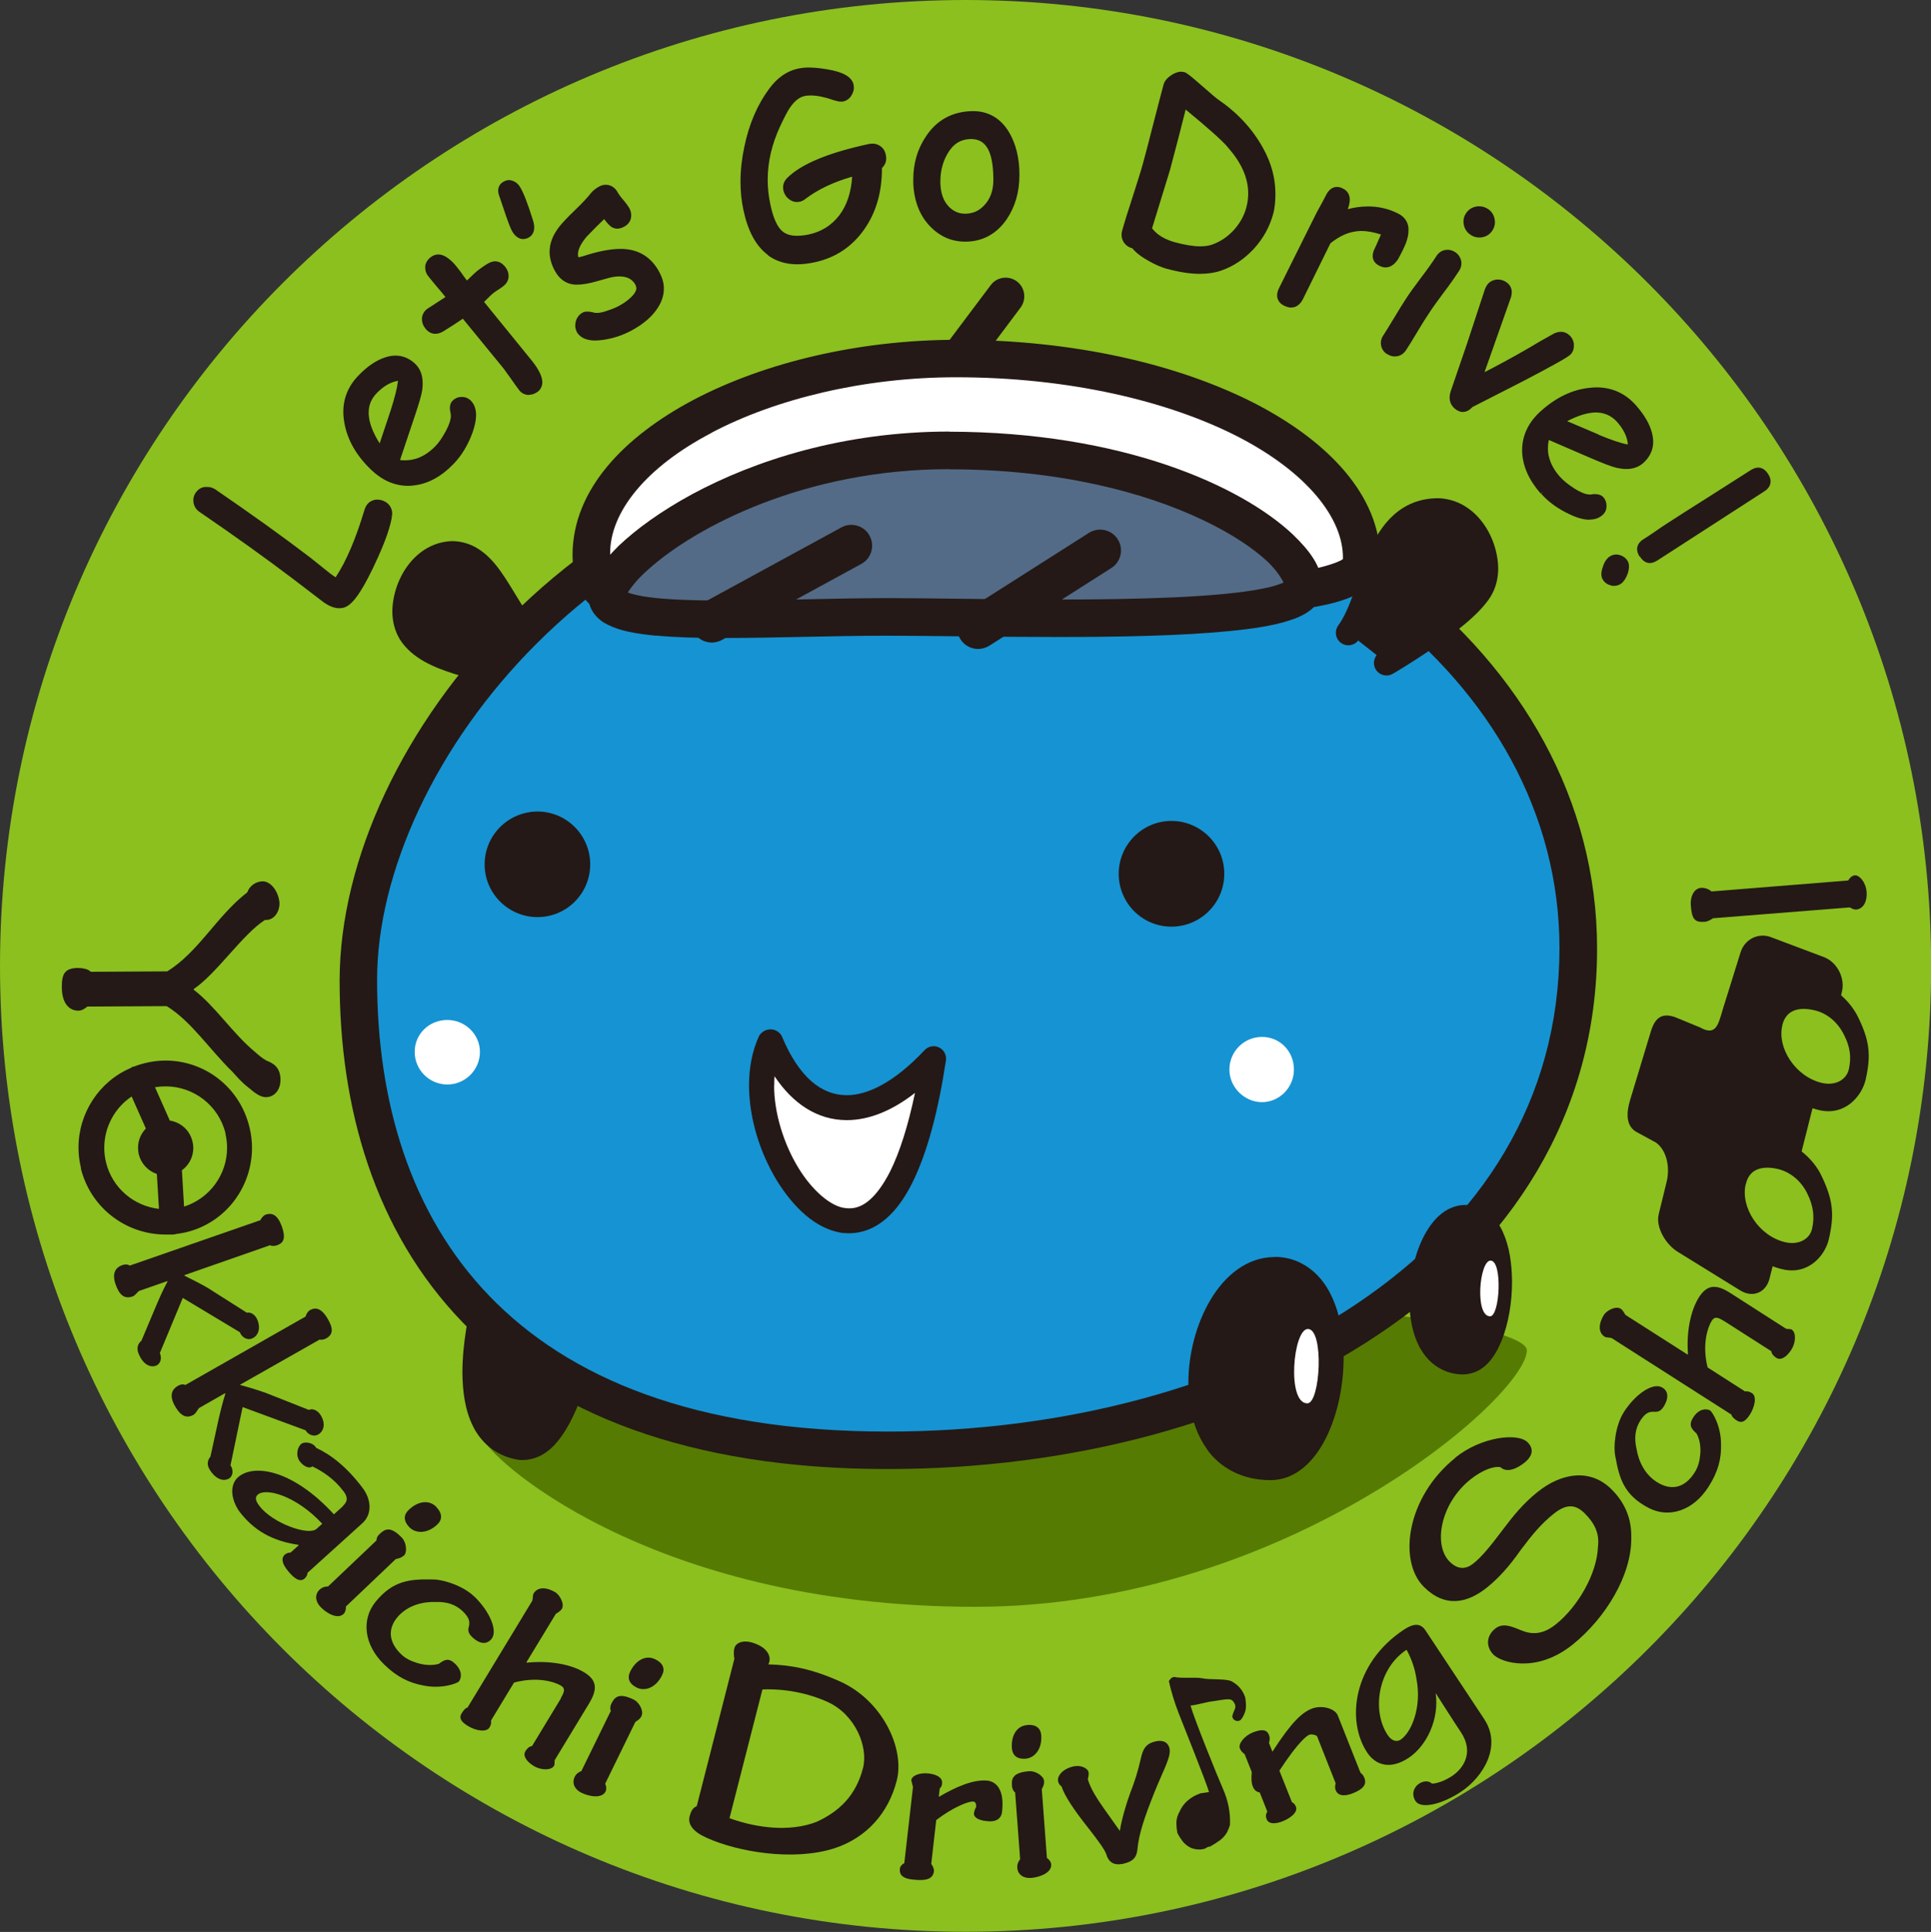 <?xml version="1.0" encoding="UTF-8"?><svg id="_レイヤー_2" xmlns="http://www.w3.org/2000/svg" width="135.55" height="135.6" xmlns:xlink="http://www.w3.org/1999/xlink" viewBox="0 0 135.55 135.6"><rect x="0" y="0" width="135.55" height="135.6" fill="#333333" stroke="none"/><defs><style>.cls-1{fill:none;}.cls-2{clip-path:url(#clippath);}.cls-3{fill:#fff;}.cls-4{fill:#8bc01f;}.cls-5{fill:#1693d2;}.cls-6{fill:#241916;}.cls-7{fill:#536b87;}.cls-8{fill:#567b03;}</style><clipPath id="clippath"><path class="cls-1" d="M88.8,91.86c-5.69,0-25.42,.48-29.86,1.02-12.74,1.56-25.02,5.82-25.02,8.04,0,1.03,11.34,11.86,34.53,11.86,21.87,0,38.73-14.78,38.73-18,0-1.3-8.48-2.92-18.39-2.92"/></clipPath></defs><g id="_レイヤー_2-2"><g><path class="cls-4" d="M67.78,0C30.33,0,0,30.37,0,67.82c0,37.41,30.33,67.76,67.78,67.77,37.42-.01,67.78-30.37,67.78-67.77S105.19,0,67.78,0"/><g class="cls-2"><rect class="cls-8" x="33.93" y="91.86" width="73.26" height="20.92"/></g><path class="cls-6" d="M34.17,90.78c-1,3.79-1.84,9.98,2.22,10.8,2.22,.44,3.67-3.68,4.12-5.68"/><path class="cls-6" d="M36.22,102.43c-1.42-.27-2.46-1.19-3.01-2.31-.57-1.13-.74-2.45-.75-3.79,0-2.01,.41-4.11,.86-5.77,.12-.47,.6-.75,1.07-.62,.47,.12,.75,.61,.62,1.07-.41,1.56-.79,3.56-.79,5.32,0,1.19,.18,2.26,.55,3,.4,.74,.88,1.19,1.79,1.38l.16,.02c.41,.05,1.14-.56,1.72-1.68,.58-1.08,1.01-2.46,1.21-3.34,.11-.48,.57-.78,1.04-.67,.47,.1,.77,.58,.67,1.05-.23,1.02-.67,2.49-1.37,3.79-.69,1.26-1.64,2.55-3.27,2.6-.16,0-.33-.01-.5-.05Z"/><path class="cls-5" d="M25.15,68.79c0,17.54,9.57,33.01,37.17,33.01,25.25,0,48.47-12.8,48.47-35.23,0-19.92-20.36-34.94-44.35-34.94S25.15,52.76,25.15,68.79Z"/><path class="cls-6" d="M32.44,92.78c-6.14-6.38-8.61-15.01-8.6-23.99,.02-8.48,4.49-18.02,12.02-25.52,7.52-7.5,18.17-12.96,30.58-12.96s23.62,3.83,31.97,10.28c8.35,6.43,13.7,15.55,13.7,25.98,.01,11.67-6.12,20.95-15.37,27.11-9.21,6.19-21.57,9.43-34.42,9.43h-.04c-14.01,0-23.71-3.96-29.84-10.33Zm1.9-1.83c5.54,5.75,14.41,9.53,27.98,9.53,12.4,0,24.3-3.16,32.95-8.99,8.69-5.85,14.18-14.21,14.2-24.93,0-9.49-4.83-17.84-12.67-23.9-7.79-6.05-18.62-9.73-30.36-9.72-11.62,0-21.62,5.11-28.73,12.19-7.11,7.07-11.25,16.12-11.24,23.66,0,8.52,2.33,16.41,7.87,22.16Z"/><path class="cls-6" d="M36.94,44.53c-2-2.78-2.89-5.68-5.22-5.68s-4.12,3.56-2.9,5.57c1.23,2,5.67,2.56,5.67,2.56"/><path class="cls-6" d="M34.39,47.85s-1.18-.15-2.53-.56c-1.34-.43-2.92-1.05-3.79-2.41-.37-.61-.53-1.3-.53-1.98,.04-2.29,1.62-4.82,4.17-4.92,1.59,0,2.67,1.03,3.46,2.16,.82,1.16,1.53,2.55,2.49,3.88,.29,.39,.19,.94-.2,1.22-.4,.28-.95,.2-1.23-.2-1.04-1.46-1.78-2.9-2.49-3.89-.74-1.01-1.27-1.42-2.03-1.42-.54,0-1.14,.34-1.63,.97-.48,.62-.79,1.48-.78,2.19,0,.41,.09,.78,.27,1.06,.36,.65,1.61,1.3,2.8,1.65,1.19,.36,2.23,.5,2.23,.5,.48,.06,.82,.5,.76,.98-.06,.44-.44,.77-.87,.77h-.11Z"/><path class="cls-6" d="M94.66,44.42c2-2.78,1.89-8.57,6.34-8.57,2.33,0,4.12,3.56,2.9,5.56-1.23,2-6.57,5.12-6.57,5.12"/><path class="cls-6" d="M96.57,46.98c-.25-.42-.11-.96,.31-1.2,0,0,1.31-.76,2.77-1.77,1.45-.99,3.06-2.31,3.49-3.05,.18-.29,.27-.65,.27-1.07,0-.72-.3-1.58-.78-2.19-.48-.63-1.09-.97-1.63-.97-1.77,.02-2.5,1-3.29,2.71-.75,1.68-1.19,3.86-2.35,5.49-.28,.39-.83,.48-1.22,.2-.4-.29-.48-.83-.2-1.23,.85-1.15,1.35-3.26,2.16-5.16,.77-1.87,2.21-3.79,4.9-3.77,2.55,.11,4.13,2.63,4.17,4.92,0,.68-.16,1.37-.53,1.98-.8,1.27-2.47,2.5-3.99,3.58-1.52,1.05-2.87,1.84-2.88,1.84-.13,.08-.29,.12-.44,.12-.3,0-.6-.15-.76-.43Z"/><path class="cls-6" d="M89.47,89.11c-5.56,0-8.01,13.9-.23,13.9,4.86,0,6.3-13.9,.23-13.9Z"/><path class="cls-6" d="M84.74,101.73c-.95-1.31-1.32-2.97-1.32-4.66,0-2.05,.56-4.17,1.56-5.85,.99-1.66,2.52-2.98,4.48-2.99v1.76c-1.09-.01-2.15,.76-2.98,2.14-.82,1.36-1.32,3.23-1.32,4.95,0,1.42,.34,2.74,.99,3.62,.66,.88,1.56,1.43,3.08,1.44,.78,.01,1.62-.65,2.29-1.99,.66-1.31,1.06-3.14,1.05-4.87,0-1.49-.29-2.9-.84-3.85-.57-.95-1.24-1.43-2.28-1.45v-1.76c1.7-.02,3.05,.99,3.8,2.33,.76,1.34,1.07,3.01,1.07,4.72,0,1.99-.43,4.03-1.24,5.66-.8,1.6-2.09,2.94-3.86,2.96h-.05c-1.97,0-3.53-.87-4.45-2.17Z"/><path class="cls-3" d="M91.81,93.28c-1.04,0-1.5,5.22-.04,5.22,.92,0,1.19-5.22,.04-5.22Z"/><path class="cls-6" d="M102.87,85.45c-3.29,0-4.73,10.14-.13,10.14,2.89,0,3.74-10.14,.13-10.14Z"/><path class="cls-6" d="M99.74,94.72c-.58-1-.8-2.22-.81-3.47,0-1.51,.33-3.06,.94-4.32,.6-1.22,1.54-2.33,2.99-2.36v1.76c-.35-.03-.93,.38-1.41,1.38-.47,.95-.76,2.31-.76,3.55,0,1.03,.2,1.98,.56,2.57,.38,.6,.75,.86,1.48,.88,.15,.05,.64-.28,1.03-1.25,.38-.93,.61-2.25,.61-3.5,0-1.07-.17-2.1-.48-2.76-.34-.68-.61-.86-1.02-.87v-1.76c1.26-.01,2.18,.89,2.62,1.89,.47,1.02,.64,2.24,.65,3.5,0,1.46-.25,2.95-.74,4.16-.48,1.16-1.25,2.3-2.66,2.35h-.05c-1.32,0-2.38-.76-2.94-1.75Z"/><path class="cls-6" d="M85.57,61.33c0,1.84-1.49,3.34-3.33,3.34s-3.34-1.49-3.34-3.34,1.49-3.34,3.34-3.34,3.33,1.49,3.33,3.34Z"/><path class="cls-6" d="M78.53,61.33c0-2.04,1.66-3.71,3.7-3.71s3.71,1.66,3.71,3.71-1.66,3.71-3.71,3.71-3.7-1.66-3.7-3.71Zm.73,0c0,1.64,1.33,2.97,2.97,2.97,1.65,0,2.97-1.33,2.97-2.97s-1.32-2.97-2.97-2.97c-1.64,0-2.97,1.33-2.97,2.97Z"/><path class="cls-6" d="M41.06,60.67c0,1.84-1.49,3.34-3.33,3.34s-3.34-1.49-3.34-3.34,1.49-3.34,3.34-3.34,3.33,1.49,3.33,3.34Z"/><path class="cls-6" d="M34.02,60.67c0-2.05,1.66-3.7,3.71-3.71,2.04,0,3.7,1.66,3.7,3.71s-1.66,3.7-3.7,3.7-3.71-1.66-3.71-3.7Zm.73,0c0,1.64,1.33,2.97,2.98,2.97,1.64,0,2.97-1.33,2.97-2.97,0-1.65-1.33-2.97-2.97-2.98-1.65,0-2.97,1.33-2.98,2.98Z"/><path class="cls-3" d="M54.08,73.08c2.23,5.46,6.57,6.46,11.46,1.23-1.12,7.35-3.23,11.8-6.35,11.35-3.54-.51-7.23-7.9-5.12-12.58Z"/><path class="cls-6" d="M59.07,86.53c-1.85-.3-3.38-1.8-4.55-3.69-1.16-1.92-1.93-4.3-1.94-6.65,0-1.19,.2-2.38,.7-3.47,.15-.27,.47-.48,.82-.47,.35,0,.66,.22,.79,.5,1.19,2.85,2.77,4.12,4.54,4.12,1.47,.01,3.36-.91,5.47-3.16,.26-.28,.68-.36,1.02-.19,.34,.16,.54,.54,.48,.92-.54,3.56-1.31,6.47-2.36,8.58-1.03,2.08-2.49,3.53-4.43,3.54-.18,0-.36-.01-.55-.03Zm-4.73-10.34c0,1.94,.68,4.09,1.68,5.74,1,1.66,2.33,2.76,3.3,2.86,.1,.02,.21,.02,.3,.02,.93,.02,1.91-.72,2.86-2.58,.68-1.36,1.27-3.23,1.75-5.52-1.62,1.26-3.23,1.91-4.79,1.91-2.07,0-3.79-1.16-5.07-3.08-.02,.21-.02,.43-.02,.65Z"/><path class="cls-3" d="M104.63,88.48c-.78,0-1.12,3.91-.03,3.91,.69,0,.89-3.91,.03-3.91Z"/><path class="cls-3" d="M90.83,75.07c0,1.26-1.02,2.29-2.24,2.29s-2.29-1.03-2.29-2.29,1.02-2.29,2.29-2.29,2.24,1.02,2.24,2.29Z"/><path class="cls-3" d="M33.69,73.83c0,1.26-1.03,2.29-2.29,2.29s-2.29-1.02-2.29-2.29,1.03-2.24,2.29-2.24,2.29,1.02,2.29,2.24Z"/><path class="cls-3" d="M95.59,39.38c-.09,3.65-20.45,2.29-34.45,2.29s-18.91,2-19.53-1.59c-1.39-8.04,11.51-14.92,25.51-14.92,16.37,0,28.66,6.88,28.46,14.22Z"/><path class="cls-6" d="M42.27,42.99c-1.05-.45-1.8-1.54-1.96-2.67-.08-.48-.12-.95-.12-1.42,.04-4.54,3.6-8.25,8.52-10.85,4.98-2.61,11.56-4.19,18.41-4.2,8.31,0,15.61,1.73,20.94,4.45,5.25,2.71,8.79,6.49,8.84,10.93v.16h-1.32l1.32,.04c-.01,.62-.32,1.21-.69,1.59-.39,.39-.83,.64-1.31,.86-.97,.42-2.15,.67-3.59,.87-2.81,.39-6.61,.5-10.82,.5-6.26,0-13.41-.25-19.34-.25-7.33,0-12.1,.55-15.28,.56-1.42-.01-2.56-.09-3.6-.57Zm7.68-12.61c-4.56,2.38-7.16,5.55-7.12,8.52,0,.32,.03,.64,.09,.97,.14,.56,.16,.54,.48,.74,.34,.18,1.19,.32,2.47,.31,2.89,0,7.83-.56,15.28-.56,6.01,0,13.15,.25,19.34,.25,3.65,0,6.98-.09,9.47-.35,2.3-.19,4-.76,4.31-1.02v-.02c.05-2.84-2.54-6.09-7.41-8.59-4.86-2.48-11.81-4.15-19.74-4.15h-.03c-6.43,0-12.64,1.52-17.14,3.89Z"/><path class="cls-7" d="M66.66,31.62c-14.47,0-24.03,7.9-24.03,10.24s11.02,1.45,19.58,1.45,29.33,.78,29.33-2.11-9.08-9.57-24.88-9.57Z"/><path class="cls-6" d="M46.06,44.62c-1.38-.14-2.49-.31-3.43-.79-.6-.28-1.34-.98-1.33-1.98,.1-1.42,.93-2.32,2.13-3.54,1.23-1.17,2.96-2.43,5.15-3.62,4.38-2.36,10.6-4.4,18.07-4.4v2.64c-10.15-.01-17.83,4.07-21.11,7.01-.75,.64-1.24,1.28-1.47,1.65,.25,.09,.63,.19,1.1,.27,1.32,.22,3.33,.29,5.62,.29,3.49,0,7.65-.16,11.39-.17,3.02,0,7.52,.1,12.08,.1,5.57,0,11.31-.15,14.34-.76,.69-.12,1.2-.3,1.5-.43-.15-.32-.51-.88-1.11-1.46-.97-.91-2.5-1.96-4.53-2.92-4.06-1.94-10.11-3.57-17.82-3.57v-2.64c12.14,.02,20.47,3.79,24.11,7.21,1.21,1.17,2.04,2.26,2.09,3.68,0,.79-.5,1.39-.93,1.69-.45,.33-.94,.53-1.5,.7-1.07,.34-2.49,.56-4.17,.72-3.34,.33-7.69,.41-11.97,.41-4.59,0-9.1-.09-12.08-.09-3.67,0-7.82,.16-11.39,.16-1.76,0-3.37-.04-4.75-.17Z"/><path class="cls-6" d="M48.68,44.34c-.39-.71-.12-1.6,.58-1.98l9.8-5.34c.71-.39,1.6-.13,1.98,.58,.39,.71,.13,1.6-.58,1.98l-9.79,5.34c-.22,.12-.47,.18-.7,.18-.52,0-1.02-.27-1.29-.76Z"/><path class="cls-6" d="M67.42,44.87c-.43-.68-.23-1.58,.45-2.02l8.57-5.45c.68-.43,1.59-.23,2.02,.45,.44,.68,.23,1.59-.45,2.02l-8.56,5.45c-.25,.15-.52,.23-.79,.23-.48,0-.96-.24-1.24-.68Z"/><line class="cls-3" x1="67.42" y1="25.02" x2="70.59" y2="20.8"/><path class="cls-6" d="M66.63,26.08c-.58-.44-.7-1.27-.26-1.84l3.17-4.22c.43-.59,1.26-.7,1.84-.27,.58,.43,.69,1.26,.26,1.84l-3.17,4.23c-.26,.34-.65,.53-1.06,.53-.27,0-.55-.09-.79-.26Z"/><path class="cls-6" d="M11.72,68.19c2.22-1.36,3.49-3.9,5.64-5.56,.16-.46,.6-.76,1.07-.77,.67,0,1.16,.86,1.19,1.54,0,.66-.43,1.22-1.02,1.17-1.59,1.02-3.35,3.72-5,4.85v.05c1.52,1.16,2.71,3.05,4.33,4.39,.23,.2,.49,.43,.77,.58,.51,.2,.98,.48,.99,1.34,0,.71-.41,1.22-1.02,1.23-.44,0-.84-.35-1.26-.7-.44-.33-.82-.78-1.1-1.09-1.59-1.54-2.88-3.54-4.61-4.6l-5.57,.03c-.12,.1-.34,.28-.62,.29-.63,0-1.17-.48-1.17-1.67,0-.88,.18-1.32,1.13-1.33,.3,0,.75,.08,.9,.27l5.35-.03Z"/><path class="cls-6" d="M12.95,89.5v.04c.75,.37,1.21,.61,1.64,.86l2.74,1.74c.28-.07,.62,.15,.76,.55,.24,.68-.04,1.13-.43,1.27-.37,.13-.72-.16-.82-.45l-4.01-2.41-1.61,3.87c.16,.35,.05,.78-.28,.89-.47,.16-.97-.18-1.24-.93-.11-.33-.02-.62,.23-.83l1.09-2.59c.17-.38,.36-.86,.74-1.56l-.02-.03-1.98,.69c-.14,.11-.28,.33-.46,.39-.56,.19-.92-.09-1.19-.86-.16-.46-.22-1.1,.47-1.34,.1-.04,.34-.1,.53,.03l9.18-3.19c.03-.12,.2-.33,.37-.39,.37-.12,.81-.08,1.14,.88,.25,.73,.15,1.11-.37,1.28-.12,.04-.33,.07-.47-.01l-6.01,2.1Z"/><path class="cls-6" d="M16.86,97.17v.04c.81,.22,1.3,.38,1.76,.54l3.06,1.21c.26-.13,.64,.03,.85,.4,.36,.62,.17,1.12-.2,1.33-.34,.19-.73-.03-.88-.3l-4.42-1.63-.85,4.09c.22,.32,.19,.75-.11,.93-.43,.24-.99,0-1.38-.68-.17-.3-.13-.61,.08-.86l.6-2.74c.11-.41,.2-.9,.45-1.68l-.03-.03-1.82,1.04c-.12,.14-.22,.38-.38,.47-.51,.29-.92,.08-1.32-.63-.24-.42-.42-1.04,.22-1.4,.1-.06,.32-.16,.52-.06l8.45-4.81c.01-.12,.15-.36,.29-.44,.34-.19,.78-.23,1.28,.65,.38,.67,.34,1.06-.13,1.33-.12,.06-.31,.13-.46,.08l-5.57,3.16Z"/><path class="cls-6" d="M24.07,105.7c.33-.3,.37-.6,.05-1.02-.66-.88-1.48-1.42-2.21-1.76-.07,.14-.5,.13-.86-.34-.31-.41-.18-.99,.08-1.22,.23-.21,.86-.12,1.06,.26,1.04,.48,2.16,1.35,3.26,2.81,.62,.82,.69,1.84-.01,2.48l-3.86,3.49c.02,.11-.08,.29-.19,.39-.39,.35-.89-.15-1.27-.65-.4-.53-.33-.85-.12-1.03,.12-.1,.26-.13,.4-.14l.57-.51-.02-.03c-1.84-.27-3.12-1-4.14-2.33-.58-.83-.72-1.82-.12-2.4,1.11-1,3.88-.54,6.75,2.59l.64-.58Zm-1.45,1.25c-1.83-1.97-3.96-2.55-4.53-2.04-.23,.2-.12,.48,.12,.79,.9,1.2,3.44,2.12,4.01,1.61l.4-.36Z"/><path class="cls-6" d="M28.33,109.19c-.21,.2-.44,.2-.55,.24l-3.5,3.33c.02,.12-.02,.38-.16,.52-.42,.4-1.19-.04-1.63-.5-.36-.38-.41-.87-.05-1.21,.22-.2,.47-.22,.59-.22l3.4-3.23c-.01-.16,.08-.33,.2-.43,.34-.33,.74-.65,1.59,.25,.32,.34,.38,1.04,.12,1.26h-.01Zm2.31-3.4c.41,.43,.42,.86,.07,1.2-.72,.69-1.55,.65-1.98,.2-.44-.47-.39-.89-.03-1.22,.62-.6,1.42-.74,1.94-.19h.01Z"/><path class="cls-6" d="M33.3,112.06c1.12,1.09,1.65,2.43,1.2,2.98-.32,.38-.8,.4-1.38-.16-.33-.32-.25-.57-.19-.79,.03-.23,.06-.5-.43-.98-.51-.5-1.14-.69-1.9-.67-.86-.03-1.99,.2-2.73,1.1-.65,.8-.59,1.72,.28,2.56,.33,.33,.74,.5,1.16,.63,.46,.14,1.04,.19,1.5,.05,.39-.29,.68-.45,1.14,0,.55,.53,.43,1.04,.26,1.24-.12,.14-1.23,.55-2.5,.28-.98-.18-1.84-.59-2.74-1.47-1.44-1.4-1.61-3.17-.6-4.41,1.23-1.51,2.46-1.59,3.96-1.56,.75-.02,2.18,.44,2.95,1.19h.01Z"/><path class="cls-6" d="M39.37,119.18c.29-.49,.3-.69,0-.87-.48-.29-1.72-.64-3.29-.21l-1.61,2.66c.02,.15,0,.32-.11,.49-.22,.36-.97,.23-1.52-.11-.52-.31-.62-.59-.43-.89,.14-.23,.27-.37,.41-.4l4.54-7.49c.06-.14,.02-.39,.1-.52,.29-.48,.91-.45,1.54-.07,.27,.17,.65,.79,.44,1.16-.09,.14-.27,.25-.42,.34l-2.07,3.41,.04,.02c1.62-.16,3.1,.12,4.02,.68,.92,.56,.93,1.2,.35,2.17l-2.42,3.99c-.03,.1,.02,.29-.05,.4-.2,.34-.92,.31-1.41,.02-.53-.32-.79-.73-.6-1.04,.09-.16,.25-.34,.47-.37l2.03-3.35Z"/><path class="cls-6" d="M45.03,120.45c-.13,.26-.35,.34-.43,.41l-2.12,4.34c.06,.11,.12,.36,.03,.54-.25,.51-1.13,.37-1.7,.09-.47-.23-.68-.67-.47-1.11,.13-.27,.36-.37,.47-.41l2.07-4.23c-.07-.14-.04-.33,.02-.47,.21-.43,.47-.86,1.58-.32,.42,.2,.72,.84,.55,1.14h0Zm.98-3.98c.53,.26,.69,.66,.47,1.1-.43,.9-1.21,1.16-1.78,.88-.58-.29-.67-.7-.46-1.13,.38-.77,1.07-1.19,1.75-.86h.02Z"/><path class="cls-6" d="M48.42,127.46c.1-.41,.26-.59,.49-.69l2.64-10.34c-.03-.18-.07-.44,0-.75,.1-.37,.65-.69,1.63-.25,.85,.39,.97,1.01,.75,1.39,1.61,.04,3.11,.33,5.06,1.21,2.91,1.31,4.54,4.65,3.96,6.94-.59,2.32-2.15,4.03-4.38,4.76-2.88,.92-6.79,.25-8.97-.74-.96-.43-1.33-.94-1.19-1.51v-.03Zm2.77,.15c1.89,.69,4.25,1,6.14,.26,1.63-.75,2.76-1.88,3.25-3.77,.38-1.49-.53-3.76-2.5-4.65-1.38-.62-2.98-.93-4.56-.87l-2.31,9.03Z"/><path class="cls-6" d="M64.08,125.4l-.11-.45c.03-.32,.59-.55,1.24-.47,.6,.07,.96,.33,.92,.67-.01,.12-.01,.25-.16,.37l-.07,.59h.02c1.21-.71,2.43-1.23,3.4-1.13,.63,.08,1.2,.65,1.02,2.19-.05,.47-.41,.74-1.09,.65-.58-.06-.91-.27-.88-.55,.02-.15,.07-.3,.15-.43,.02-.2-.03-.38-.2-.39-.32-.04-1.45,.41-2.6,1.3l-.35,3.08c.1,.12,.2,.33,.19,.5-.06,.5-.43,.72-1.52,.59-.65-.07-.92-.32-.87-.76,.01-.16,.16-.32,.31-.39l.61-5.36Z"/><path class="cls-6" d="M73.29,125.02c.02,.29-.13,.47-.16,.57l.36,4.82c.11,.06,.29,.25,.3,.46,.04,.57-.79,.89-1.41,.94-.53,.04-.94-.23-.97-.72-.02-.3,.13-.5,.2-.59l-.35-4.69c-.13-.09-.2-.27-.22-.42-.04-.47-.04-.98,1.2-1.07,.47-.04,1.05,.36,1.05,.7v.02Zm-1.17-3.95c.59-.04,.93,.22,.97,.71,.08,.99-.47,1.61-1.09,1.66-.65,.05-.93-.27-.97-.74-.06-.86,.33-1.57,1.08-1.62h.02Z"/><path class="cls-6" d="M78.95,130.79c-.51,.14-1.07,.1-1.28-.61-.09-.31-.55-.95-1.24-1.83-.97-1.22-1.7-2.28-1.91-2.96-.1-.06-.2-.19-.24-.34-.09-.33,.22-.83,.96-1.04,.68-.19,1.11,.15,1.16,.33,.05,.18,0,.4-.04,.54,.18,.63,.62,1.33,1.12,2.04l1.13,1.59c.13-.84,.47-1.97,.72-2.64,.32-.83,.53-1.46,.76-2.47,.14-.65,.36-1,.93-1.15,.53-.15,.93-.03,1.07,.44,.16,.59-.45,1.58-1.08,3.18-.67,1.69-1.07,2.84-1.17,3.97-.06,.53-.31,.79-.86,.94h-.02Z"/><path class="cls-6" d="M90.69,126.49c.13,.07,.21,.15,.28,.32,.16,.41-.44,.83-.95,1.03-.47,.18-.96,.22-1.11-.16-.07-.19-.06-.34,.05-.53l-.53-1.34c-.18-.02-.39-.15-.48-.41-.11-.25-.12-.56-.08-1.02l-.5-1.26c-.15-.11-.26-.21-.34-.41-.12-.32,.33-.88,.91-1.11,.72-.29,1.02-.15,1.14,.18,.09,.22,.03,.42,0,.56l.24,.61c1.35-2.1,2.08-2.75,2.76-3.02,.68-.27,1.63-.03,1.83,.48l1.59,4.01c.08,.08,.19,.15,.27,.36,.2,.49-.11,.81-.81,1.09-.64,.25-1.05,.16-1.2-.22-.07-.17-.04-.32,0-.48l-1.3-3.29c-.05-.11-.42-.18-.55-.12-.19,.07-.81,.55-2.1,2.52l.87,2.19Z"/><path class="cls-6" d="M104.19,120.67c1.25,1.88-.06,4.04-1.63,5.09-1.41,.93-2.83,1.21-3.19,.66-.28-.42-.19-.93,.25-1.23,.31-.2,.67-.22,.9,0,.41-.01,.95-.23,1.42-.54,.79-.53,1.55-1.66,.61-3.07-.47-.7-1.31-2.03-1.77-2.74,.26,1.82-.62,3.68-1.88,4.53-1.3,.87-2.33,.53-2.92-.35-1.49-2.23-1.02-6.25,2.56-8.63,.68-.45,1.17-.48,1.52,.04l4.14,6.25Zm-5.85,1.42c.69-.46,1.49-2.19,1.09-4.26-.1-.67-.32-1.35-.69-2.03h-.01c-2.03,1.34-2.44,4.29-1.32,5.98,.27,.4,.62,.52,.92,.32h.02Z"/><path class="cls-6" d="M102.17,102.3c1.8-1.45,4.37-1.76,5.06-1.07,.37,.36,.46,.88-.19,1.41-.79,.64-1.4,.65-1.71,.34-.48-.09-1.28,.2-2.11,.86-2.12,1.7-2.63,4.62-1.45,5.78,.6,.59,1.17,.52,1.68,.1,.55-.44,1.17-1.19,1.98-2.27,.78-1.04,1.48-1.91,2.49-2.72,1.66-1.34,3.68-1.69,5.18-.22,1,.98,1.43,2.12,1.41,3.38,.05,2.67-1.82,5.69-4.1,7.53-2.56,2.06-5.01,1.27-5.56,.73-.53-.52-.56-1.3,.11-1.84,.65-.53,1.48,.03,2.1,.22,.72,.22,1.41,.08,2.17-.53,1.56-1.26,2.87-3.56,2.94-5.41,.13-1-.27-1.72-.95-2.39-.71-.7-1.38-.58-2.19,.08-.87,.7-1.48,1.45-2.28,2.51-.76,1.09-1.5,1.93-2.35,2.62-1.41,1.14-2.97,1.44-4.44-.02-1.84-1.82-1.23-6.3,2.19-9.06l.02-.02Z"/><path class="cls-6" d="M113.97,99.14c.84-1.32,2.05-2.1,2.68-1.77,.43,.22,.55,.7,.12,1.38-.24,.38-.5,.35-.74,.34-.23,.01-.5,.03-.88,.61-.38,.6-.44,1.25-.27,2,.14,.85,.59,1.9,1.63,2.44,.92,.48,1.8,.24,2.45-.79,.25-.39,.35-.82,.39-1.26,.05-.48-.02-1.06-.26-1.48-.36-.32-.58-.58-.23-1.12,.41-.65,.94-.62,1.17-.5,.16,.08,.79,1.09,.78,2.39,.03,.99-.2,1.92-.88,2.98-1.08,1.69-2.78,2.22-4.2,1.48-1.73-.9-2.06-2.08-2.33-3.57-.17-.73,0-2.22,.57-3.12v-.02Z"/><path class="cls-6" d="M121.03,92.73c-.48-.31-.68-.32-.87-.03-.3,.48-.69,1.71-.29,3.28l2.62,1.68c.16-.02,.32,.01,.49,.12,.36,.23,.2,.97-.15,1.52-.33,.51-.6,.6-.9,.41-.23-.14-.36-.28-.39-.42l-8.39-5.36c-.14-.07-.39-.03-.51-.11-.47-.3-.43-.93-.04-1.55,.18-.27,.81-.64,1.17-.41,.14,.09,.24,.28,.33,.43l4.37,2.79,.02-.03c-.12-1.62,.2-3.1,.78-4.01,.58-.9,1.22-.9,2.17-.3l3.93,2.52c.09,.04,.29,0,.4,.06,.33,.21,.29,.93-.02,1.41-.34,.53-.75,.77-1.05,.58-.16-.1-.34-.26-.36-.47l-3.3-2.11Z"/><path class="cls-6" d="M120.25,64.45c-.15,.1-.36,.23-.56,.25-.72,.06-.93-.17-1-1.16-.05-.55,.19-1.17,.7-1.22,.3-.02,.54,.08,.76,.25l9.59-.77c.13-.23,.3-.35,.48-.36,.29-.02,.75,.45,.81,1.16,.05,.62-.19,1.19-.73,1.24-.15,.01-.29-.06-.45-.15l-9.59,.76Z"/><path class="cls-6" d="M13.04,86.35c3.2-.78,5.11-4.01,4.34-7.2-.78-3.2-3.96-5.16-7.16-4.38-.23,.06-.46,.13-.68,.21l-.18,.05-.09,.06c-2.62,1.13-4.12,4.01-3.42,6.87,.7,2.87,3.36,4.73,6.21,4.53h.11s.19-.02,.19-.02c.23-.03,.47-.07,.71-.12Zm2.94-6.86c.53,2.37-.85,4.75-3.19,5.38l-.17-2.83c.61-.41,.94-1.16,.75-1.91-.19-.76-.82-1.28-1.55-1.35l-1.15-2.59c2.37-.52,4.73,.94,5.31,3.31Zm-8.71,2.12c-.47-1.94,.4-3.89,2.02-4.88l1.12,2.51c-.46,.43-.69,1.08-.53,1.74,.16,.65,.67,1.13,1.27,1.3l.16,2.74c-1.9-.14-3.57-1.47-4.05-3.41Z"/><path class="cls-6" d="M5.69,82c-.12-.49-.18-.97-.18-1.45,0-2.42,1.45-4.64,3.65-5.58l.12-.08,.19-.05c.22-.09,.46-.16,.7-.22,.48-.12,.97-.18,1.45-.18,2.76,0,5.21,1.87,5.89,4.67,.12,.48,.18,.97,.18,1.45,0,2.75-1.83,5.25-4.62,5.93-.25,.06-.48,.09-.7,.12-.06,.02-.13,.04-.24,.04h0s-.01,0-.01,0h-.08c-.14,0-.29,0-.43,0-2.75,0-5.25-1.86-5.94-4.66Zm6.45,4.35s.1-.01,.18-.04c.23-.03,.46-.06,.69-.12,2.66-.65,4.39-3.02,4.4-5.64,0-.46-.06-.92-.17-1.38-.65-2.66-2.98-4.43-5.59-4.43-.46,0-.92,.05-1.38,.16-.23,.06-.45,.13-.7,.22l-.13,.04-.09,.07c-2.13,.91-3.5,3.02-3.5,5.31,0,.46,.05,.91,.17,1.37,.65,2.65,3.02,4.42,5.63,4.42,.13,0,.27,0,.43-.01h.09s0,.01,0,.01h0Zm-.83-1.18c-1.96-.14-3.69-1.52-4.18-3.52l.15-.04-.15,.04c-.09-.37-.13-.74-.13-1.1,0-1.62,.85-3.12,2.22-3.95l.13-.02,.09,.09,1.11,2.51-.03,.18c-.33,.31-.53,.74-.53,1.21,0,.13,.02,.25,.05,.38,.15,.6,.6,1.03,1.16,1.19l.12,.14,.16,2.74-.05,.12-.11,.04h-.01Zm-.15-.32l-.15-2.45c-.61-.21-1.1-.71-1.27-1.38-.03-.15-.05-.31-.05-.46,0-.52,.2-.99,.55-1.35l-1-2.25c-1.19,.8-1.92,2.15-1.92,3.6,0,.34,.04,.69,.12,1.02h0c.44,1.81,1.97,3.08,3.73,3.27Zm1.55,.15l-.06-.11-.18-2.83,.07-.13c.46-.3,.74-.81,.74-1.37,0-.13-.01-.26-.05-.39-.16-.69-.75-1.16-1.42-1.23l-.12-.09-1.15-2.59v-.13s.11-.08,.11-.08c.33-.07,.67-.11,.99-.11,2.08,0,3.98,1.42,4.49,3.53l-.15,.04-.15,.04c-.48-1.97-2.25-3.3-4.2-3.3-.25,0-.5,.02-.75,.06l1.04,2.34c.76,.12,1.4,.67,1.59,1.46,.04,.15,.06,.31,.06,.46,0,.63-.3,1.21-.8,1.57l.15,2.55c1.82-.58,3.02-2.27,3.02-4.12,0-.34-.04-.68-.12-1.02l.15-.04,.15-.04c.09,.36,.13,.73,.13,1.09,0,2.05-1.37,3.91-3.43,4.47h-.04s-.09-.03-.09-.03Z"/><path class="cls-6" d="M84.56,129.76c-.16,.05-.32,.06-.48,.05-.16-.01-.32-.05-.48-.11-.23-.11-.41-.26-.56-.43-.14-.18-.27-.38-.39-.61-.05-.25-.07-.5-.07-.74s.08-.51,.22-.76c.13-.31,.33-.57,.58-.79,.25-.21,.54-.38,.89-.5l.6-.09c-.22-.76-1.84-4.78-2.13-5.53-.29-.74-.52-1.5-.69-2.26l.15-.19c.06-.05,.13-.08,.21-.1,.48,.12,1.52,0,2,.1,.48,.11,1.52,.01,2.01,.19,.23,.12,.43,.27,.6,.46,.17,.19,.3,.42,.39,.69,.04,.23,.06,.46,.05,.69-.01,.23-.09,.46-.23,.7l-.12,.17c-.05,.05-.12,.08-.2,.1l-.18-.03-.15-.1-.08-.18c.03-.16,.08-.31,.16-.47,.08-.16,.08-.31,0-.46l-.11-.17-.15-.1c-.26-.08-1.09,.11-1.34,.13-.26,.02-1.13,.27-1.49,.29,.25,.91,1.92,5.04,2.28,5.85,.36,.82,.53,1.66,.49,2.53l-.11,.32-.05,.02,.02,.05c-.13,.28-.32,.5-.54,.67-.23,.17-.47,.32-.74,.47h-.1s-.29,.16-.29,.16Z"/><path class="cls-6" d="M122.2,90.6c.86,.5,1.76,.12,2.01-.84l5.08-20.12c.25-.96-.3-2.06-1.2-2.44l-3.69-1.39c-.91-.39-1.9,.07-2.21,1.01l-1.27,4.07c-.32,1.11-.5,1.83-1.59,1.22l-1.75-.72c-.93-.32-1.4,.05-1.69,.99l-1.45,4.79c-.29,.95-.32,1.89,.47,2.3l1.34,.73c.79,.58,.98,1.8,.74,2.76l-.55,2.25c-.24,.96,.53,2.19,1.39,2.69l4.37,2.7Z"/><path class="cls-4" d="M122.05,82.8c-.7,2.72,.88,3.95,2.02,4.78,.96,.7,3.05,1.34,3.77-.74,.72-2.07-.42-4.09-1.65-5.01-1.23-.93-3.41-1.83-4.14,.97Z"/><path class="cls-4" d="M124.69,71.38c-.7,2.67,.88,3.91,2.02,4.74,.96,.7,3.05,1.34,3.76-.73,.71-2.08-.42-4.05-1.65-4.97-1.23-.92-3.41-1.82-4.14,.96Z"/><path class="cls-6" d="M121.34,82.46c.55-2.43,2.62-2.56,3.81-2.29,1.38,.32,2.36,1.64,2.64,2.21,.9,1.81,.99,2.85,.59,4.59-.25,1.11-1.4,2.55-3.25,2.12-2.92-.67-4.48-3.65-3.8-6.61v-.02Zm1.2,.67c-.37,1.6,.92,3.63,2.78,4.06,.96,.22,1.72-.23,1.88-.94,.2-.87,.08-1.63-.33-2.47-.43-.89-1.19-1.52-2.07-1.73-1.07-.24-2-.04-2.25,1.07v.02Z"/><path class="cls-6" d="M123.91,71.32c.56-2.43,2.62-2.56,3.8-2.29,1.38,.32,2.36,1.65,2.65,2.22,.9,1.77,.99,2.81,.6,4.54-.26,1.11-1.41,2.55-3.25,2.13-2.91-.67-4.48-3.66-3.8-6.58v-.02Zm1.2,.67c-.37,1.56,.92,3.58,2.78,4.02,.96,.22,1.72-.23,1.89-.95,.2-.87,.08-1.62-.34-2.43-.44-.89-1.19-1.52-2.07-1.72-1.07-.25-2-.05-2.26,1.06v.02Z"/><path class="cls-6" d="M27.32,36.22c-.1,.66-.42,1.59-.96,2.8-.49,1.11-.95,1.97-1.37,2.6-.3,.45-.59,.72-.86,.83-.37,.14-.8,.04-1.3-.29l-2.12-1.62c-1.96-1.49-4.18-3.07-6.62-4.74-.19-.13-.31-.3-.36-.52-.05-.22,0-.42,.12-.6,.13-.19,.3-.31,.52-.34,.22-.04,.42,0,.61,.14,2.47,1.69,4.72,3.29,6.7,4.8l.96,.77c.34,.29,.66,.52,.95,.7,.79-1.15,1.51-2.8,2.15-4.95,.03-.09,.06-.17,.11-.23,.13-.19,.31-.3,.55-.33,.21-.02,.41,.03,.58,.15,.29,.19,.4,.48,.34,.85Z"/><path class="cls-6" d="M22.74,42.29l-2.12-1.62c-1.95-1.48-4.16-3.06-6.6-4.73-.23-.15-.37-.36-.43-.62l-.02-.21c0-.19,.06-.37,.16-.52,.15-.22,.37-.37,.63-.41h.17c.2-.01,.39,.05,.57,.16,2.47,1.69,4.72,3.3,6.7,4.81l.96,.77c.29,.24,.55,.44,.8,.6,.75-1.13,1.42-2.71,2.04-4.78,.03-.1,.08-.19,.13-.27,.15-.23,.39-.37,.67-.4h.1c.21,0,.41,.06,.6,.18,.27,.18,.43,.47,.43,.8l-.02,.21-.16-.02,.16,.03c-.11,.69-.43,1.63-.97,2.83-.5,1.12-.96,1.99-1.39,2.63-.32,.46-.61,.76-.93,.89-.13,.05-.26,.07-.41,.07-.33,0-.67-.13-1.05-.39Zm-8.33-7.8c-.18,.04-.31,.12-.41,.27-.08,.11-.11,.22-.11,.34l.02,.14c.04,.18,.13,.31,.29,.42,2.44,1.68,4.66,3.26,6.62,4.75l2.11,1.62c.33,.22,.62,.32,.86,.32,.1,0,.2-.02,.29-.05,.21-.08,.48-.33,.78-.76,.41-.62,.88-1.47,1.37-2.58,.54-1.19,.85-2.12,.95-2.75l.02-.16c0-.24-.09-.39-.29-.53-.13-.08-.26-.13-.41-.13h-.06c-.2,.03-.33,.11-.44,.27l-.09,.19c-.64,2.16-1.35,3.82-2.17,5l-.22,.04c-.3-.19-.62-.42-.97-.71l-.95-.77c-1.98-1.51-4.22-3.11-6.69-4.79-.12-.09-.25-.13-.38-.13h-.11Z"/><path class="cls-6" d="M31.74,32.42c-.84,.88-1.74,1.37-2.7,1.49-1.05,.13-2.01-.23-2.88-1.07-1-.97-1.61-2.02-1.83-3.16-.23-1.24,.08-2.31,.92-3.19,.62-.64,1.23-1.06,1.84-1.25,.75-.25,1.4-.1,1.95,.43,.39,.38,.53,.93,.43,1.67-.05,.33-.22,.95-.53,1.85l-1.08,3.23c.53,.09,1.03,.05,1.5-.12,.47-.16,.92-.46,1.33-.89,.26-.26,.51-.63,.75-1.08,.31-.58,.43-1.04,.34-1.36-.08-.33-.05-.58,.09-.72,.13-.13,.3-.21,.5-.22,.2,0,.37,.05,.51,.18,.43,.42,.47,1.12,.11,2.1-.31,.84-.73,1.55-1.27,2.11Zm-5.43-4.92c-.46,.47-.65,1.04-.58,1.7,.06,.67,.39,1.42,.97,2.29l.86-2.59c.33-1.03,.51-1.81,.55-2.35-.62,.03-1.23,.35-1.8,.95Z"/><path class="cls-6" d="M26.05,32.97c-1.03-.99-1.65-2.07-1.87-3.25-.05-.28-.08-.55-.08-.81,0-.96,.35-1.81,1.04-2.53,.63-.66,1.26-1.09,1.91-1.3,.25-.08,.48-.12,.72-.12,.51,0,.99,.2,1.39,.59,.34,.33,.51,.79,.51,1.35,0,.15-.01,.31-.03,.47-.05,.35-.23,.97-.54,1.88l-1.02,3.04c.12,.01,.23,.02,.33,.02,.32,0,.61-.05,.9-.15,.44-.16,.86-.44,1.27-.86,.24-.25,.48-.6,.72-1.05,.24-.45,.35-.81,.35-1.07l-.02-.18c-.03-.13-.05-.25-.05-.36,0-.2,.06-.39,.19-.51,.16-.17,.37-.26,.61-.27h.05c.22,0,.43,.08,.59,.23,.27,.25,.4,.62,.4,1.05,0,.36-.09,.76-.25,1.22-.31,.86-.75,1.59-1.3,2.17-.86,.9-1.79,1.42-2.8,1.54-.15,.02-.29,.03-.43,.03-.94,0-1.82-.39-2.59-1.13Zm1.1-7.58c-.58,.19-1.17,.59-1.77,1.22-.64,.67-.96,1.43-.96,2.3,0,.24,.02,.49,.07,.75,.21,1.1,.8,2.12,1.79,3.07,.73,.7,1.51,1.04,2.36,1.04,.13,0,.26,0,.39-.02,.91-.12,1.77-.59,2.6-1.45,.51-.54,.93-1.22,1.23-2.05,.16-.43,.23-.81,.23-1.11,0-.37-.1-.62-.3-.82-.1-.1-.2-.14-.36-.14h-.03c-.17,0-.29,.06-.39,.16-.05,.06-.09,.15-.09,.29,0,.08,.01,.18,.04,.28,.02,.08,.03,.17,.03,.25,0,.35-.13,.75-.39,1.22-.25,.47-.51,.84-.78,1.13-.43,.44-.89,.75-1.4,.93-.32,.11-.65,.17-1,.16-.19,0-.38-.01-.58-.05l-.11-.08-.02-.13,1.08-3.23c.31-.9,.48-1.52,.53-1.82,.02-.15,.03-.29,.03-.42,0-.49-.15-.85-.41-1.11-.36-.34-.74-.5-1.16-.5-.2,0-.4,.03-.62,.1Zm-.58,6.2c-.6-.88-.94-1.66-1-2.36-.01-.09-.01-.18-.01-.26,0-.6,.22-1.14,.64-1.57,.6-.62,1.24-.97,1.91-1l.13,.05,.05,.13c-.04,.57-.22,1.36-.56,2.39l-.86,2.59-.13,.11h-.02s-.13-.07-.13-.07Zm-.69-2.63c0,.08,0,.15,.01,.23,.05,.55,.3,1.2,.76,1.93l.76-2.27c.29-.9,.47-1.61,.53-2.12-.51,.08-1.02,.37-1.51,.88-.37,.39-.55,.83-.55,1.35Z"/><path class="cls-6" d="M35.22,19.97c-.09,.07-.2,.15-.32,.23-.13,.08-.24,.16-.33,.23-.1,.07-.37,.33-.8,.76l3,3.69,.22,.28,.26,.32c.73,.93,.86,1.56,.4,1.91-.17,.13-.36,.19-.57,.17-.21-.01-.38-.11-.51-.27-.12-.16-.3-.41-.53-.74-.24-.34-.41-.58-.54-.74l-2.97-3.64c-.32,.22-.82,.55-1.51,.97-.41,.24-.76,.17-1.05-.2-.14-.19-.2-.39-.18-.6,.02-.22,.12-.39,.3-.53l1.43-.92c-.17-.22-.4-.5-.7-.85-.29-.36-.5-.61-.62-.77-.14-.18-.19-.37-.16-.59,.04-.21,.14-.39,.32-.52,.39-.29,.85-.15,1.39,.43,.13,.15,.29,.33,.46,.55l.27,.38,.3,.4c.47-.47,.75-.74,.83-.8,.44-.34,.75-.54,.92-.6,.33-.11,.61-.01,.85,.3,.14,.19,.2,.39,.17,.6-.03,.21-.13,.39-.32,.53Z"/><path class="cls-6" d="M37.14,27.72h-.08c-.25-.02-.47-.14-.62-.34-.13-.17-.31-.42-.54-.75-.24-.34-.41-.58-.53-.74l-2.88-3.52c-.32,.22-.78,.52-1.39,.9-.18,.1-.36,.16-.54,.16-.29,0-.54-.15-.72-.4-.15-.19-.22-.4-.22-.62v-.1c.03-.25,.16-.48,.38-.64l1.27-.82c-.15-.19-.34-.43-.58-.7-.3-.36-.51-.61-.64-.78-.13-.17-.2-.36-.2-.56v-.15c.05-.25,.19-.47,.4-.62,.15-.11,.33-.18,.51-.18,.36,0,.72,.23,1.1,.63,.13,.15,.29,.34,.46,.57l.27,.38,.19,.25c.4-.39,.62-.6,.71-.67,.45-.34,.75-.54,.96-.62,.1-.03,.2-.06,.3-.06,.28,0,.53,.15,.73,.41,.14,.18,.22,.39,.22,.6v.11c-.03,.26-.17,.48-.39,.64-.09,.07-.2,.15-.33,.23-.13,.08-.23,.15-.32,.22-.08,.05-.31,.27-.68,.64l2.91,3.58,.22,.27,.26,.32c.45,.58,.69,1.05,.7,1.47,0,.27-.12,.51-.33,.67-.18,.13-.39,.21-.6,.21h-.01Zm-4.5-5.67l2.98,3.65c.13,.17,.31,.41,.54,.74,.24,.33,.41,.58,.54,.74,.1,.14,.22,.2,.37,.21h.06c.15,0,.28-.04,.41-.14,.15-.11,.2-.23,.2-.41,0-.28-.19-.72-.63-1.27l-.26-.32-.22-.28-3.01-3.69v-.22c.45-.43,.71-.68,.82-.78,.09-.07,.21-.15,.34-.23,.13-.08,.23-.15,.32-.22h0c.16-.12,.23-.25,.25-.41v-.08c0-.14-.04-.26-.15-.4-.16-.21-.31-.29-.47-.29l-.19,.03c-.13,.05-.44,.24-.88,.57-.06,.05-.34,.32-.81,.79l-.13,.04-.12-.06-.3-.4-.27-.37c-.16-.22-.32-.4-.44-.55-.34-.37-.64-.53-.85-.53-.11,0-.21,.04-.32,.11-.15,.12-.23,.25-.26,.42v.09c0,.13,.03,.24,.12,.36,.12,.16,.33,.41,.62,.76,.3,.35,.53,.63,.7,.86l.03,.13-.07,.11-1.42,.91c-.15,.11-.22,.24-.24,.42v.05c0,.14,.05,.28,.16,.42,.15,.2,.29,.27,.46,.27,.1,0,.23-.04,.37-.11,.68-.43,1.19-.75,1.5-.97l.09-.03,.12,.06Z"/><path class="cls-6" d="M37.07,16.51c-.35,.21-.66,.11-.93-.3-.11-.16-.25-.53-.44-1.09l-.47-1.36c-.16-.4-.09-.69,.19-.86,.16-.1,.34-.12,.51-.06,.18,.06,.32,.18,.42,.35,.25,.38,.54,1.15,.9,2.31,.15,.5,.09,.84-.19,1.01Z"/><path class="cls-6" d="M35.99,16.3c-.12-.19-.26-.55-.46-1.12l-.46-1.36c-.06-.15-.1-.3-.1-.44,0-.26,.13-.49,.36-.62,.12-.07,.26-.12,.4-.12,.08,0,.17,.02,.25,.05,.22,.07,.39,.22,.51,.41,.26,.41,.55,1.18,.92,2.35,.06,.19,.09,.36,.09,.52,0,.29-.12,.54-.35,.68l-.09-.14,.09,.14c-.15,.09-.29,.13-.43,.13-.29,0-.54-.19-.73-.48Zm-.49-3.25c-.14,.09-.19,.18-.2,.34,0,.08,.02,.19,.08,.33l.47,1.36c.19,.55,.34,.92,.43,1.05,.16,.25,.31,.33,.45,.33,.08,0,.16-.02,.26-.09h0c.13-.08,.19-.19,.19-.4,0-.11-.02-.25-.08-.42-.36-1.16-.66-1.92-.88-2.28-.09-.14-.2-.23-.34-.28l-.15-.02c-.08,0-.15,.02-.23,.07Z"/><path class="cls-6" d="M43.73,15.79c-.26,.13-.48,.15-.69,.03-.13-.08-.33-.31-.59-.67-.31,.28-.76,.74-1.38,1.37-.6,.71-.78,1.28-.55,1.73,.17-.02,.33-.06,.48-.11,1.19-.39,2.14-.55,2.85-.49,1.04,.09,1.8,.6,2.31,1.54,.41,.77,.39,1.53-.06,2.28-.39,.62-1,1.15-1.84,1.6-.62,.33-1.27,.54-1.94,.63-.87,.13-1.43-.05-1.68-.52-.1-.19-.12-.39-.04-.62,.07-.22,.2-.38,.39-.48,.15-.08,.4-.06,.75,.04,.17,.05,.47,0,.91-.14,.34-.11,.63-.23,.85-.34,.4-.22,.72-.45,.97-.71,.37-.37,.47-.71,.31-1-.34-.64-1.02-.84-2.04-.59l-.82,.23c-.71,.2-1.24,.27-1.6,.23-.53-.06-.93-.36-1.21-.89-.53-.99-.44-1.94,.27-2.86,.22-.28,.59-.67,1.12-1.19,.53-.51,.89-.9,1.1-1.17,.15-.19,.33-.34,.57-.46,.2-.11,.4-.13,.6-.07,.2,.06,.36,.2,.47,.41,.08,.13,.21,.32,.41,.55,.2,.23,.33,.42,.41,.55,.11,.21,.14,.42,.08,.62-.06,.2-.19,.36-.4,.47Z"/><path class="cls-6" d="M40.48,23.26c-.07-.13-.1-.27-.1-.42,0-.11,.02-.22,.05-.32,.08-.26,.25-.46,.47-.58,.09-.05,.2-.07,.32-.07,.16,0,.34,.03,.55,.09h.12c.15,.01,.39-.03,.7-.14,.34-.11,.61-.22,.82-.33,.39-.2,.69-.43,.93-.67,.24-.24,.34-.46,.33-.61l-.05-.2c-.23-.41-.57-.6-1.12-.61-.22,0-.47,.03-.74,.1l-.82,.23c-.58,.17-1.06,.25-1.43,.25-.09,0-.16,0-.23-.01-.58-.06-1.04-.41-1.34-.98-.24-.44-.36-.89-.36-1.32,0-.59,.23-1.17,.65-1.72,.22-.29,.6-.69,1.13-1.2,.53-.51,.89-.9,1.09-1.16,.16-.2,.37-.37,.61-.5,.15-.08,.3-.12,.46-.12,.09,0,.19,.01,.27,.04,.25,.08,.44,.25,.57,.49,.06,.11,.19,.3,.39,.53,.2,.23,.34,.43,.43,.58,.08,.16,.13,.33,.13,.49,0,.09-.01,.17-.03,.26-.07,.25-.25,.44-.48,.56l-.08-.14,.08,.14c-.15,.08-.32,.13-.47,.13-.13,0-.26-.04-.39-.11-.15-.1-.32-.28-.53-.56-.3,.28-.71,.69-1.23,1.23-.42,.5-.61,.92-.61,1.23,0,.08,.01,.15,.03,.22,.12-.02,.22-.05,.33-.08,1.05-.34,1.91-.51,2.62-.51,.1,0,.2,0,.3,.01,1.09,.08,1.92,.64,2.44,1.63,.2,.38,.32,.77,.31,1.16,0,.43-.13,.86-.39,1.28-.4,.65-1.04,1.2-1.9,1.66-.64,.34-1.3,.55-2,.65-.19,.02-.36,.04-.53,.04h-.01c-.61,0-1.09-.21-1.31-.65Zm.57-1.03c-.15,.08-.25,.2-.32,.39l-.03,.22c0,.09,.02,.18,.07,.27,.16,.31,.47,.47,1.03,.48,.15,0,.3-.01,.48-.04,.66-.09,1.28-.29,1.89-.62,.83-.44,1.42-.96,1.77-1.54,.23-.38,.34-.74,.34-1.11,0-.33-.09-.67-.27-1.01-.49-.9-1.19-1.37-2.18-1.45-.08,0-.18,0-.27,0-.64,0-1.49,.16-2.51,.5-.16,.05-.33,.09-.51,.12l-.17-.09c-.08-.15-.12-.32-.12-.48,0-.44,.25-.91,.69-1.44,.61-.64,1.07-1.1,1.38-1.38l.13-.04,.12,.07c.25,.35,.45,.57,.54,.62,.06,.04,.13,.06,.21,.06,.09,0,.19-.03,.32-.09,.17-.09,.27-.21,.32-.36l.02-.17c0-.1-.03-.21-.09-.33-.06-.12-.19-.3-.39-.53-.2-.23-.34-.43-.43-.58-.11-.18-.22-.29-.38-.33l-.18-.03c-.1,0-.2,.02-.31,.08-.21,.11-.37,.25-.51,.42-.22,.28-.58,.67-1.11,1.19-.53,.51-.9,.9-1.1,1.17-.39,.51-.57,1-.57,1.51,0,.38,.1,.76,.32,1.17,.27,.5,.62,.75,1.09,.81h.19c.32,0,.78-.07,1.34-.23l.83-.23c.3-.07,.57-.11,.82-.11,.64,0,1.13,.27,1.41,.78,.06,.11,.09,.23,.09,.36,0,.29-.16,.56-.43,.84-.27,.27-.61,.51-1.02,.73-.23,.12-.52,.24-.88,.36-.33,.1-.6,.16-.8,.16l-.2-.02c-.19-.06-.35-.08-.46-.08-.08,0-.13,.01-.17,.03Z"/><path class="cls-6" d="M61.74,11.69c.02,1.68-.39,3.11-1.23,4.3-.83,1.19-1.96,1.93-3.37,2.24-1.29,.27-2.34,.12-3.13-.46-.8-.58-1.35-1.59-1.66-3.04-.29-1.36-.27-2.83,.06-4.4,.33-1.58,.91-2.92,1.73-4.02,.54-.74,1.19-1.19,1.94-1.35,.48-.1,1.14-.08,1.99,.07,1.03,.17,1.6,.49,1.7,.94,.05,.22,0,.42-.11,.62-.12,.2-.29,.33-.51,.37-.12,.02-.29,0-.53-.09-.9-.31-1.63-.41-2.18-.29-.4,.08-.76,.37-1.1,.88-.17,.25-.4,.69-.69,1.31-.86,1.86-1.1,3.74-.69,5.61,.21,.99,.51,1.64,.9,1.97,.42,.36,1.07,.44,1.96,.25,.93-.2,1.69-.67,2.25-1.42,.6-.78,.91-1.79,.95-3.02-1.44,.39-2.62,.93-3.55,1.65-.11,.08-.22,.14-.33,.16-.23,.05-.44,0-.63-.14-.18-.13-.29-.31-.34-.52-.06-.29,.03-.55,.27-.78,.99-.93,2.87-1.7,5.64-2.3,.23-.05,.43-.01,.61,.11,.19,.12,.3,.29,.36,.53,.07,.34-.02,.62-.27,.82Z"/><path class="cls-6" d="M53.91,17.9c-.84-.62-1.41-1.68-1.72-3.14-.14-.64-.21-1.31-.21-2,0-.79,.09-1.62,.27-2.46,.33-1.6,.92-2.96,1.75-4.08,.56-.76,1.24-1.24,2.04-1.41,.21-.04,.45-.07,.71-.07,.39,0,.83,.04,1.34,.13,1.05,.18,1.69,.49,1.83,1.07l.02,.21c0,.19-.06,.36-.16,.53-.13,.24-.35,.39-.61,.45h-.12c-.14,.01-.3-.03-.5-.09-.65-.23-1.2-.34-1.64-.34-.17,0-.32,.01-.46,.05-.33,.07-.67,.33-1,.81-.16,.23-.39,.67-.68,1.29-.58,1.25-.88,2.5-.88,3.76,0,.58,.06,1.16,.19,1.75,.2,.97,.5,1.59,.85,1.88,.24,.2,.57,.31,1.02,.31,.24,0,.51-.03,.81-.09,.9-.19,1.61-.64,2.16-1.35,.53-.7,.83-1.61,.9-2.71-1.32,.38-2.41,.9-3.28,1.56-.12,.1-.26,.17-.4,.2l-.2,.02c-.2,0-.39-.07-.55-.2-.2-.15-.34-.37-.4-.62l-.02-.2c0-.27,.12-.52,.34-.72,1.03-.98,2.93-1.74,5.71-2.34l.22-.02c.19,0,.36,.05,.52,.15,.22,.14,.37,.36,.42,.63,.02,.08,.03,.17,.03,.25,0,.26-.1,.5-.3,.68v.04c0,1.66-.41,3.09-1.25,4.28-.86,1.22-2.03,1.99-3.48,2.3-.42,.09-.82,.14-1.2,.14h-.01c-.79,0-1.48-.21-2.05-.62Zm2.2-12.78c-.71,.15-1.32,.57-1.84,1.28-.8,1.08-1.37,2.39-1.7,3.95-.18,.83-.26,1.63-.26,2.4,0,.67,.06,1.32,.2,1.94,.3,1.42,.85,2.39,1.6,2.94,.51,.37,1.13,.56,1.86,.56,.36,0,.73-.04,1.14-.13,1.38-.3,2.46-1.01,3.27-2.17,.79-1.13,1.19-2.49,1.19-4.09v-.11l.06-.13c.16-.14,.23-.28,.23-.48l-.02-.18c-.04-.2-.13-.32-.28-.42-.11-.07-.22-.1-.34-.1l-.15,.02c-2.76,.59-4.62,1.36-5.56,2.25-.17,.16-.24,.32-.24,.49l.02,.14c.03,.18,.12,.31,.27,.42,.12,.09,.23,.13,.36,.13l.14-.02c.09-.02,.18-.06,.27-.13,.96-.73,2.16-1.28,3.61-1.67l.15,.03,.06,.13c-.03,1.25-.36,2.3-.97,3.12-.59,.77-1.38,1.27-2.35,1.48-.32,.06-.61,.1-.88,.1-.5,0-.92-.12-1.23-.39-.44-.37-.74-1.06-.95-2.06-.13-.61-.2-1.21-.2-1.82,0-1.31,.3-2.6,.9-3.9,.29-.63,.52-1.07,.71-1.34,.35-.52,.75-.85,1.2-.95,.16-.04,.34-.05,.53-.05,.5,0,1.07,.12,1.75,.36,.17,.06,.31,.09,.39,.09h.05c.18-.05,.3-.13,.4-.3,.08-.13,.11-.24,.11-.36v-.14c-.07-.33-.55-.65-1.58-.81-.5-.09-.92-.13-1.28-.13-.25,0-.46,.02-.64,.06Z"/><path class="cls-6" d="M67.81,16.79c-.9,.02-1.68-.3-2.34-.95-.74-.73-1.14-1.71-1.2-2.96-.06-1.21,.23-2.29,.85-3.22,.73-1.1,1.77-1.67,3.11-1.69,1.07-.02,1.89,.45,2.46,1.42,.46,.79,.69,1.74,.69,2.85,0,1.19-.29,2.21-.88,3.06-.67,.97-1.56,1.47-2.7,1.49Zm.34-7.19c-.79,.01-1.4,.4-1.82,1.16-.34,.62-.5,1.31-.48,2.09,.01,.78,.23,1.38,.67,1.8,.36,.36,.78,.53,1.25,.51,.55-.01,1.03-.22,1.42-.64,.45-.46,.68-1.07,.69-1.84,.04-2.08-.54-3.11-1.74-3.09Z"/><path class="cls-6" d="M67.74,16.96c-.91,0-1.72-.34-2.38-1-.77-.76-1.19-1.79-1.25-3.07,0-.1,0-.2,0-.3,0-1.12,.29-2.13,.89-3.02,.75-1.14,1.85-1.74,3.23-1.77h.08c1.09,0,1.96,.52,2.54,1.51,.47,.81,.71,1.8,.71,2.93v.04c0,1.2-.3,2.24-.9,3.12-.69,1-1.65,1.54-2.83,1.56h-.08Zm.49-8.83c-1.29,.03-2.26,.56-2.97,1.62-.55,.83-.83,1.77-.83,2.83,0,.09,0,.19,0,.29,.06,1.22,.44,2.16,1.16,2.85,.61,.61,1.32,.91,2.15,.91h.08c1.08-.03,1.92-.49,2.56-1.42,.56-.82,.85-1.79,.85-2.93v-.04c0-1.1-.23-2.01-.67-2.77-.54-.91-1.27-1.34-2.25-1.35h-.07Zm-1.82,6.64c-.47-.46-.7-1.11-.71-1.91v-.11c0-.76,.16-1.45,.5-2.06,.44-.8,1.11-1.23,1.95-1.25h.04c1.28,0,1.88,1.13,1.88,3.09v.17c-.01,.8-.26,1.46-.74,1.95-.41,.45-.95,.68-1.55,.7h-.04c-.5,0-.95-.2-1.33-.57Zm1.37,.23c.52-.01,.95-.2,1.31-.59,.41-.43,.63-1,.64-1.72v-.17c-.02-1.94-.54-2.76-1.55-2.76h-.01v-.16s-.01,.16-.01,.16c-.74,.01-1.27,.35-1.68,1.08-.31,.56-.47,1.19-.47,1.91v.09c.02,.75,.23,1.3,.62,1.69,.33,.32,.69,.47,1.11,.47h.03Z"/><path class="cls-6" d="M85.66,18.85c-.95,.33-2.18,.29-3.68-.13-.37-.1-.79-.28-1.24-.54-.54-.3-.93-.6-1.17-.91l-.08-.02c-.22-.06-.39-.19-.49-.39-.11-.19-.13-.4-.07-.62,.15-.54,.4-1.35,.75-2.42,.35-1.07,.6-1.87,.75-2.42,.16-.6,.4-1.51,.71-2.72,.3-1.21,.54-2.12,.71-2.72,.06-.21,.23-.4,.51-.58,.28-.17,.53-.22,.75-.16,.12,.03,.49,.32,1.1,.86,.69,.61,1.09,.95,1.2,1.03,1.33,.9,2.37,2.02,3.12,3.34,.88,1.56,1.07,3.07,.71,4.54-.25,.89-.68,1.68-1.32,2.38-.64,.69-1.38,1.19-2.24,1.48Zm.64-8.65c-.43-.49-1.49-1.42-3.16-2.79l-.57,2.25-.6,2.23-1.29,4.2,.13,.15c.37,.43,.9,.74,1.6,.93,1.18,.33,2.08,.38,2.72,.17,.6-.21,1.12-.55,1.58-1.05,.46-.5,.77-1.06,.94-1.68,.4-1.46-.05-2.92-1.35-4.4Z"/><path class="cls-6" d="M81.94,18.88c-.39-.11-.82-.29-1.28-.55-.53-.29-.92-.59-1.18-.91h-.03c-.26-.08-.47-.24-.6-.47-.08-.15-.12-.31-.12-.47,0-.09,.01-.19,.04-.28,.15-.55,.4-1.35,.75-2.42,.34-1.07,.6-1.87,.74-2.41,.17-.61,.4-1.51,.71-2.72,.31-1.21,.55-2.12,.71-2.72,.08-.27,.28-.49,.58-.68,.22-.13,.44-.22,.66-.22l.22,.03c.22,.08,.54,.36,1.16,.9,.69,.61,1.1,.95,1.19,1.01,1.35,.92,2.41,2.05,3.16,3.4,.61,1.09,.88,2.16,.88,3.22,0,.48-.03,.97-.16,1.44-.25,.91-.71,1.73-1.36,2.44-.66,.71-1.43,1.23-2.31,1.53-.44,.15-.93,.22-1.48,.22-.68,0-1.45-.12-2.29-.35Zm.5-13.35c-.26,.16-.4,.32-.44,.48-.16,.6-.4,1.51-.71,2.72-.31,1.21-.55,2.12-.72,2.72-.15,.55-.4,1.36-.75,2.43-.34,1.07-.6,1.87-.74,2.41l-.03,.19c0,.11,.03,.21,.08,.32,.09,.16,.21,.25,.4,.31l.08,.02,.09,.06c.21,.27,.58,.57,1.12,.86,.44,.25,.85,.42,1.21,.52,.82,.23,1.56,.34,2.21,.34,.51,0,.97-.07,1.37-.2h0c.83-.29,1.55-.76,2.17-1.44,.62-.68,1.06-1.45,1.29-2.31,.12-.45,.19-.9,.19-1.36,0-.99-.29-2.01-.88-3.06-.74-1.3-1.76-2.4-3.07-3.29-.13-.09-.53-.43-1.22-1.03-.59-.53-1-.83-1.03-.82l-.13-.02h0c-.13,0-.29,.05-.48,.17Zm-.08,11.79c-.71-.2-1.28-.52-1.68-.98l-.12-.12-.05-.18,1.29-4.2,.59-2.22,.58-2.25,.11-.12,.16,.03c1.68,1.37,2.73,2.3,3.18,2.81l-.12,.11-.13,.11c-.4-.46-1.38-1.34-2.94-2.62l-.51,2-.59,2.24-1.26,4.1,.08,.09c.34,.4,.84,.69,1.51,.88,.7,.19,1.3,.29,1.79,.29,.33,0,.6-.04,.83-.12,.57-.2,1.07-.53,1.51-1,.44-.48,.74-1.01,.9-1.61,.09-.33,.13-.66,.13-.99,0-1.07-.47-2.16-1.46-3.26l.13-.11,.12-.11c1.02,1.15,1.54,2.31,1.54,3.48,0,.36-.05,.71-.15,1.07-.18,.65-.51,1.24-.98,1.75-.47,.52-1.02,.88-1.65,1.09-.27,.09-.59,.14-.94,.14-.53,0-1.16-.11-1.88-.3Z"/><path class="cls-6" d="M98.08,17.98c-.33,.59-.72,.76-1.17,.54-.41-.2-.5-.55-.27-1.02,.05-.09,.12-.26,.23-.51l.28-.61c-.81-.29-1.52-.38-2.14-.27-.58,.1-1.17,.39-1.77,.88l-1.95,3.95c-.24,.49-.6,.61-1.07,.37-.42-.21-.51-.56-.27-1.04l2.52-5.05c.08-.16,.2-.39,.37-.7,.17-.32,.3-.54,.37-.71,.24-.48,.57-.62,1-.41,.47,.23,.51,.75,.12,1.55,1.37-.43,2.6-.36,3.73,.2,.39,.19,.61,.48,.65,.87,.05,.39-.08,.88-.37,1.47-.12,.25-.21,.42-.26,.5Z"/><path class="cls-6" d="M90.65,21.59c-.16,0-.33-.05-.5-.13-.3-.14-.5-.4-.5-.72,0-.17,.05-.36,.15-.55l2.52-5.06c.08-.16,.2-.4,.38-.71,.17-.31,.29-.54,.37-.7,.18-.37,.44-.6,.78-.6,.14,0,.29,.04,.43,.12,.3,.14,.48,.44,.47,.78,0,.2-.05,.41-.14,.66,.48-.13,.96-.19,1.42-.19,.74,0,1.44,.16,2.1,.49,.43,.21,.69,.56,.74,1v.19c.01,.39-.13,.85-.39,1.37-.13,.25-.21,.42-.26,.51l-.14-.08,.14,.09c-.25,.44-.57,.71-.95,.71-.15,0-.29-.04-.43-.11-.3-.14-.49-.39-.48-.7,0-.17,.05-.35,.15-.54,.04-.08,.12-.25,.23-.51l.2-.45c-.5-.16-.96-.25-1.38-.25-.18,0-.34,.02-.5,.05-.54,.09-1.1,.36-1.67,.82l-1.93,3.92c-.18,.35-.45,.58-.79,.58h0Zm2.71-7.71c-.08,.16-.2,.4-.37,.71-.17,.31-.3,.54-.37,.7l-2.52,5.06c-.08,.16-.12,.29-.12,.4,0,.18,.08,.3,.32,.42,.13,.06,.26,.1,.36,.1,.19,0,.34-.11,.5-.4l1.95-3.95,.05-.06c.61-.5,1.23-.81,1.84-.91,.18-.03,.37-.05,.56-.05,.51,0,1.07,.11,1.66,.32l.09,.09v.13l-.28,.61c-.1,.26-.18,.43-.23,.53-.08,.16-.11,.29-.11,.39,0,.17,.07,.29,.3,.41,.11,.05,.2,.07,.29,.08,.21,0,.44-.15,.67-.55,.05-.08,.13-.25,.26-.49,.24-.5,.36-.91,.36-1.23v-.15c-.05-.34-.22-.57-.57-.75-.61-.31-1.26-.46-1.95-.46-.53,0-1.08,.09-1.66,.27l-.17-.05-.03-.18c.18-.35,.25-.64,.25-.84,0-.25-.09-.39-.29-.49-.11-.06-.21-.08-.29-.08-.18,0-.33,.1-.49,.42Z"/><path class="cls-6" d="M100.09,22.02c-.18,.27-.43,.68-.76,1.23-.33,.55-.59,.96-.76,1.23-.13,.19-.29,.32-.5,.37-.2,.05-.4,0-.6-.12-.19-.13-.31-.29-.35-.5-.05-.21,0-.41,.13-.61,.18-.27,.43-.68,.76-1.23,.33-.55,.59-.96,.76-1.23,.27-.42,.64-.94,1.09-1.54,.46-.6,.82-1.11,1.09-1.54,.13-.2,.3-.33,.5-.38,.21-.04,.41,0,.6,.12,.19,.13,.31,.29,.36,.5,.04,.21,0,.41-.13,.61-.27,.42-.64,.94-1.1,1.54-.45,.6-.82,1.12-1.09,1.54Zm3.25-5.68c-.22-.14-.36-.34-.41-.59-.06-.25-.02-.49,.12-.71,.14-.21,.34-.35,.6-.4,.26-.05,.49,0,.71,.13,.22,.14,.36,.34,.41,.59,.06,.25,.02,.49-.12,.7-.14,.22-.34,.35-.6,.4-.25,.05-.48,0-.7-.13Z"/><path class="cls-6" d="M97.37,24.86c-.22-.14-.37-.35-.42-.6l-.02-.19c0-.19,.06-.37,.18-.54,.17-.27,.43-.68,.76-1.23,.33-.55,.58-.96,.76-1.23,.27-.43,.64-.94,1.1-1.55,.46-.6,.82-1.11,1.09-1.53,.14-.23,.36-.39,.6-.44l.2-.02c.18,0,.36,.06,.52,.16,.22,.14,.37,.36,.43,.61l.02,.18c0,.19-.06,.37-.18,.55-.28,.43-.64,.95-1.1,1.55-.45,.6-.81,1.11-1.08,1.53-.18,.26-.43,.67-.76,1.22-.33,.55-.58,.96-.76,1.23-.14,.22-.34,.38-.6,.44l-.2,.02c-.19,0-.37-.06-.53-.17Zm4.12-6.99c-.16,.04-.29,.13-.41,.3-.27,.43-.64,.95-1.1,1.55-.46,.6-.82,1.11-1.09,1.53-.18,.27-.43,.67-.76,1.22-.33,.55-.59,.96-.76,1.24-.08,.12-.12,.24-.12,.36v.12c.05,.16,.13,.29,.29,.4,.12,.08,.23,.11,.35,.11l.13-.02c.16-.03,.28-.13,.39-.29,.18-.27,.43-.67,.76-1.22,.33-.55,.58-.96,.76-1.23,.27-.43,.64-.94,1.1-1.55,.46-.6,.82-1.11,1.09-1.53,.08-.13,.12-.26,.12-.37v-.12c-.05-.17-.13-.29-.29-.4-.12-.08-.23-.11-.34-.11h-.13Zm1.75-1.38h0c-.25-.16-.42-.4-.48-.69-.02-.08-.03-.17-.03-.26,0-.2,.06-.4,.18-.57,.16-.25,.4-.41,.7-.47,.08-.02,.15-.02,.23-.02,.21,0,.41,.06,.6,.18,.25,.16,.41,.4,.47,.69,.02,.08,.03,.17,.03,.25,0,.2-.06,.4-.18,.58-.16,.25-.4,.41-.69,.47-.08,.02-.16,.02-.24,.02h-.01c-.2,0-.4-.06-.58-.18Zm.43-1.68c-.22,.05-.37,.15-.49,.33-.08,.13-.12,.26-.12,.4l.02,.19c.05,.22,.16,.37,.34,.49l-.09,.14,.09-.14c.13,.09,.26,.13,.41,.13l.18-.02c.22-.04,.37-.15,.48-.33,.08-.13,.12-.26,.12-.4l-.02-.18c-.05-.22-.16-.37-.34-.49-.14-.09-.27-.13-.42-.13h-.17Z"/><path class="cls-6" d="M103.26,28.45c-.33,.38-.67,.41-1.04,.11-.3-.25-.37-.61-.22-1.08l1.13-3.3,1.24-3.76c.05-.14,.11-.25,.18-.33,.14-.17,.32-.26,.55-.27,.23-.01,.43,.05,.6,.19,.25,.2,.32,.48,.22,.82l-2,5.64c.86-.41,2.04-1.04,3.55-1.91,.39-.24,.95-.56,1.69-.97,.34-.16,.64-.14,.87,.05,.17,.14,.27,.32,.3,.55,.03,.22-.02,.42-.16,.59-.13,.15-1.2,.76-3.22,1.81l-3.68,1.88Z"/><path class="cls-6" d="M102.7,28.92c-.2,0-.4-.09-.58-.24-.23-.19-.36-.46-.36-.76,0-.16,.03-.32,.09-.5l1.13-3.3,1.24-3.77c.05-.15,.12-.28,.2-.39,.16-.2,.4-.32,.67-.34h.07c.23,0,.46,.08,.64,.23,.21,.17,.33,.41,.32,.67,0,.11-.02,.21-.05,.33l-1.86,5.27c.81-.41,1.87-.98,3.17-1.73,.39-.24,.95-.57,1.7-.98,.17-.08,.33-.12,.5-.12,.2,0,.39,.07,.54,.2,.2,.16,.33,.39,.36,.65v.13c.01,.21-.06,.41-.2,.58-.2,.22-1.24,.79-3.26,1.85l-3.66,1.87c-.19,.21-.41,.34-.65,.34h0Zm2.41-8.95c-.19,.01-.32,.08-.43,.22-.05,.06-.1,.15-.15,.28l-1.24,3.76-1.13,3.31c-.05,.14-.07,.27-.07,.39,0,.22,.07,.37,.24,.51,.14,.12,.26,.16,.37,.16,.13,0,.27-.06,.44-.25l.12,.11-.08-.14,3.68-1.88c2-1.03,3.11-1.68,3.16-1.77,.09-.11,.13-.22,.13-.37v-.09c-.03-.19-.1-.33-.25-.44-.1-.09-.21-.12-.34-.12-.1,0-.22,.03-.35,.09-.74,.41-1.3,.73-1.68,.96-1.51,.87-2.7,1.51-3.56,1.92l-.18-.03-.05-.17,2-5.62c.02-.09,.03-.17,.03-.24,0-.17-.06-.29-.2-.41-.13-.1-.26-.15-.43-.15h-.05Z"/><path class="cls-6" d="M108.29,34.55c-.8-.91-1.23-1.85-1.27-2.81-.04-1.06,.39-1.98,1.3-2.79,1.04-.92,2.14-1.44,3.3-1.56,1.25-.13,2.29,.26,3.11,1.19,.59,.67,.96,1.31,1.11,1.93,.18,.76-.02,1.4-.6,1.91-.4,.36-.97,.45-1.69,.29-.33-.07-.93-.3-1.81-.68l-3.12-1.34c-.13,.52-.14,1.02-.01,1.51,.13,.48,.39,.95,.78,1.4,.25,.28,.59,.56,1.02,.84,.55,.36,1,.5,1.33,.45,.34-.05,.57,0,.71,.15,.12,.14,.18,.32,.17,.52,0,.2-.08,.37-.22,.49-.44,.4-1.15,.38-2.1-.06-.82-.37-1.48-.85-2-1.43Zm5.35-5.02c-.43-.49-.98-.73-1.65-.72-.67,.01-1.45,.27-2.36,.79l2.52,1.07c1,.41,1.76,.66,2.29,.74,.02-.63-.25-1.25-.8-1.88Z"/><path class="cls-6" d="M111.59,36.48c-.4,0-.85-.12-1.36-.36-.83-.38-1.52-.87-2.05-1.47l.12-.11,.12-.11c.5,.56,1.14,1.02,1.94,1.39,.48,.22,.9,.32,1.23,.32,.3,0,.52-.08,.7-.24,.11-.09,.16-.21,.17-.36v-.05c0-.15-.04-.27-.13-.36-.07-.08-.17-.12-.36-.12-.06,0-.13,0-.22,.02l-.16,.02c-.37,0-.79-.18-1.28-.5-.45-.29-.79-.58-1.06-.87-.41-.46-.68-.95-.82-1.46-.07-.25-.1-.5-.1-.76,0-.27,.03-.55,.1-.83l.09-.11h.14l3.12,1.34c.88,.38,1.48,.61,1.77,.67,.22,.05,.43,.08,.61,.08,.4,0,.71-.11,.95-.33,.4-.36,.6-.77,.6-1.26,0-.15-.02-.32-.06-.49-.14-.58-.49-1.21-1.07-1.86-.69-.77-1.52-1.15-2.52-1.15-.15,0-.3,.01-.45,.03-1.12,.12-2.18,.62-3.2,1.52-.83,.74-1.24,1.57-1.24,2.52v.13c.05,.92,.45,1.82,1.23,2.71l-.12,.11-.12,.11c-.82-.93-1.26-1.9-1.31-2.91v-.15c0-1.05,.46-1.99,1.35-2.77,1.06-.94,2.19-1.48,3.39-1.6,.16-.02,.32-.03,.48-.03,1.09,0,2.03,.42,2.77,1.26,.6,.68,.99,1.35,1.14,2,.04,.19,.07,.38,.07,.56,0,.58-.25,1.09-.71,1.5-.31,.27-.71,.41-1.17,.41-.22,0-.44-.03-.68-.08-.34-.08-.95-.31-1.83-.69l-2.94-1.27c-.04,.19-.06,.38-.06,.57,0,.23,.02,.46,.09,.68,.12,.46,.37,.9,.75,1.33,.23,.26,.56,.53,.99,.81,.47,.3,.84,.44,1.1,.44h.11c.09-.03,.18-.03,.26-.03,.24,0,.46,.07,.6,.23,.14,.16,.21,.36,.21,.58v.05c0,.24-.1,.46-.28,.61-.24,.22-.55,.32-.91,.32h0Zm2.83-4.91c-.56-.09-1.33-.34-2.33-.75l-2.52-1.07-.1-.14,.08-.15c.92-.52,1.73-.79,2.42-.81h.06c.69,0,1.28,.26,1.73,.77l-.12,.11,.12-.11c.55,.62,.84,1.27,.84,1.94v.05s-.05,.12-.05,.12l-.1,.04h-.03Zm-2.21-1.06c.87,.36,1.56,.6,2.06,.69-.03-.51-.28-1.04-.75-1.58h0c-.4-.44-.88-.66-1.49-.67h-.03c-.55,.01-1.22,.21-1.99,.61l2.21,.94Z"/><path class="cls-6" d="M113.66,40.85c-.16,.11-.34,.13-.54,.08-.2-.05-.36-.16-.46-.32-.12-.18-.12-.44,0-.77,.11-.32,.26-.53,.44-.65,.16-.1,.34-.13,.54-.08,.2,.05,.36,.16,.46,.33,.12,.18,.12,.43,0,.77-.11,.31-.26,.53-.44,.64Zm10.09-6.52l-7.52,4.86c-.4,.26-.74,.19-.99-.21-.26-.4-.19-.74,.22-.99,.18-.12,.46-.3,.82-.55,.36-.25,.63-.43,.81-.55,.65-.42,1.63-1.05,2.94-1.88,1.31-.83,2.3-1.46,2.95-1.88,.4-.26,.74-.19,.99,.21,.26,.4,.19,.73-.22,.99Z"/><path class="cls-6" d="M113.31,41.12c-.08,0-.16,0-.23-.03-.24-.06-.43-.19-.56-.39-.08-.12-.11-.26-.11-.41s.04-.32,.1-.5c.11-.34,.27-.59,.5-.74,.13-.08,.28-.13,.43-.13,.08,0,.16,.01,.24,.03,.23,.06,.43,.2,.56,.4,.08,.12,.11,.26,.11,.41s-.03,.32-.09,.5c-.12,.33-.28,.58-.5,.73-.13,.08-.29,.13-.44,.13h0Zm-.12-1.79c-.14,.09-.27,.27-.38,.57-.05,.15-.08,.28-.08,.39s.02,.17,.06,.24c.08,.13,.19,.2,.36,.25l.16,.02c.09,0,.18-.02,.26-.08,.13-.08,.27-.26,.37-.55,.05-.16,.08-.29,.08-.4s-.02-.18-.05-.23c-.09-.13-.2-.22-.37-.26l-.16-.02c-.09,0-.17,.03-.25,.08Zm1.91-.26c-.12-.18-.18-.35-.18-.53,0-.28,.17-.52,.44-.69,.19-.11,.46-.3,.82-.54,.36-.25,.63-.44,.81-.55,.65-.42,1.63-1.05,2.95-1.88,1.31-.83,2.29-1.46,2.95-1.88,.18-.11,.35-.18,.53-.18,.28,0,.52,.17,.69,.44,.12,.18,.18,.35,.18,.53,0,.28-.16,.52-.43,.69l-.09-.14,.09,.14-7.52,4.86c-.18,.11-.35,.18-.53,.18h0c-.27,0-.51-.17-.68-.44Zm7.96-5.8c-.65,.42-1.63,1.04-2.95,1.88-1.31,.83-2.29,1.46-2.95,1.87-.17,.12-.44,.3-.81,.55-.36,.25-.63,.43-.82,.55-.22,.15-.29,.27-.29,.41,0,.09,.03,.21,.13,.35,.14,.22,.27,.29,.41,.29,.09,0,.21-.04,.35-.13l7.52-4.85h0c.22-.15,.29-.27,.29-.41,0-.09-.03-.21-.12-.35-.15-.22-.28-.29-.42-.29-.09,0-.21,.04-.35,.13Z"/></g></g></svg>